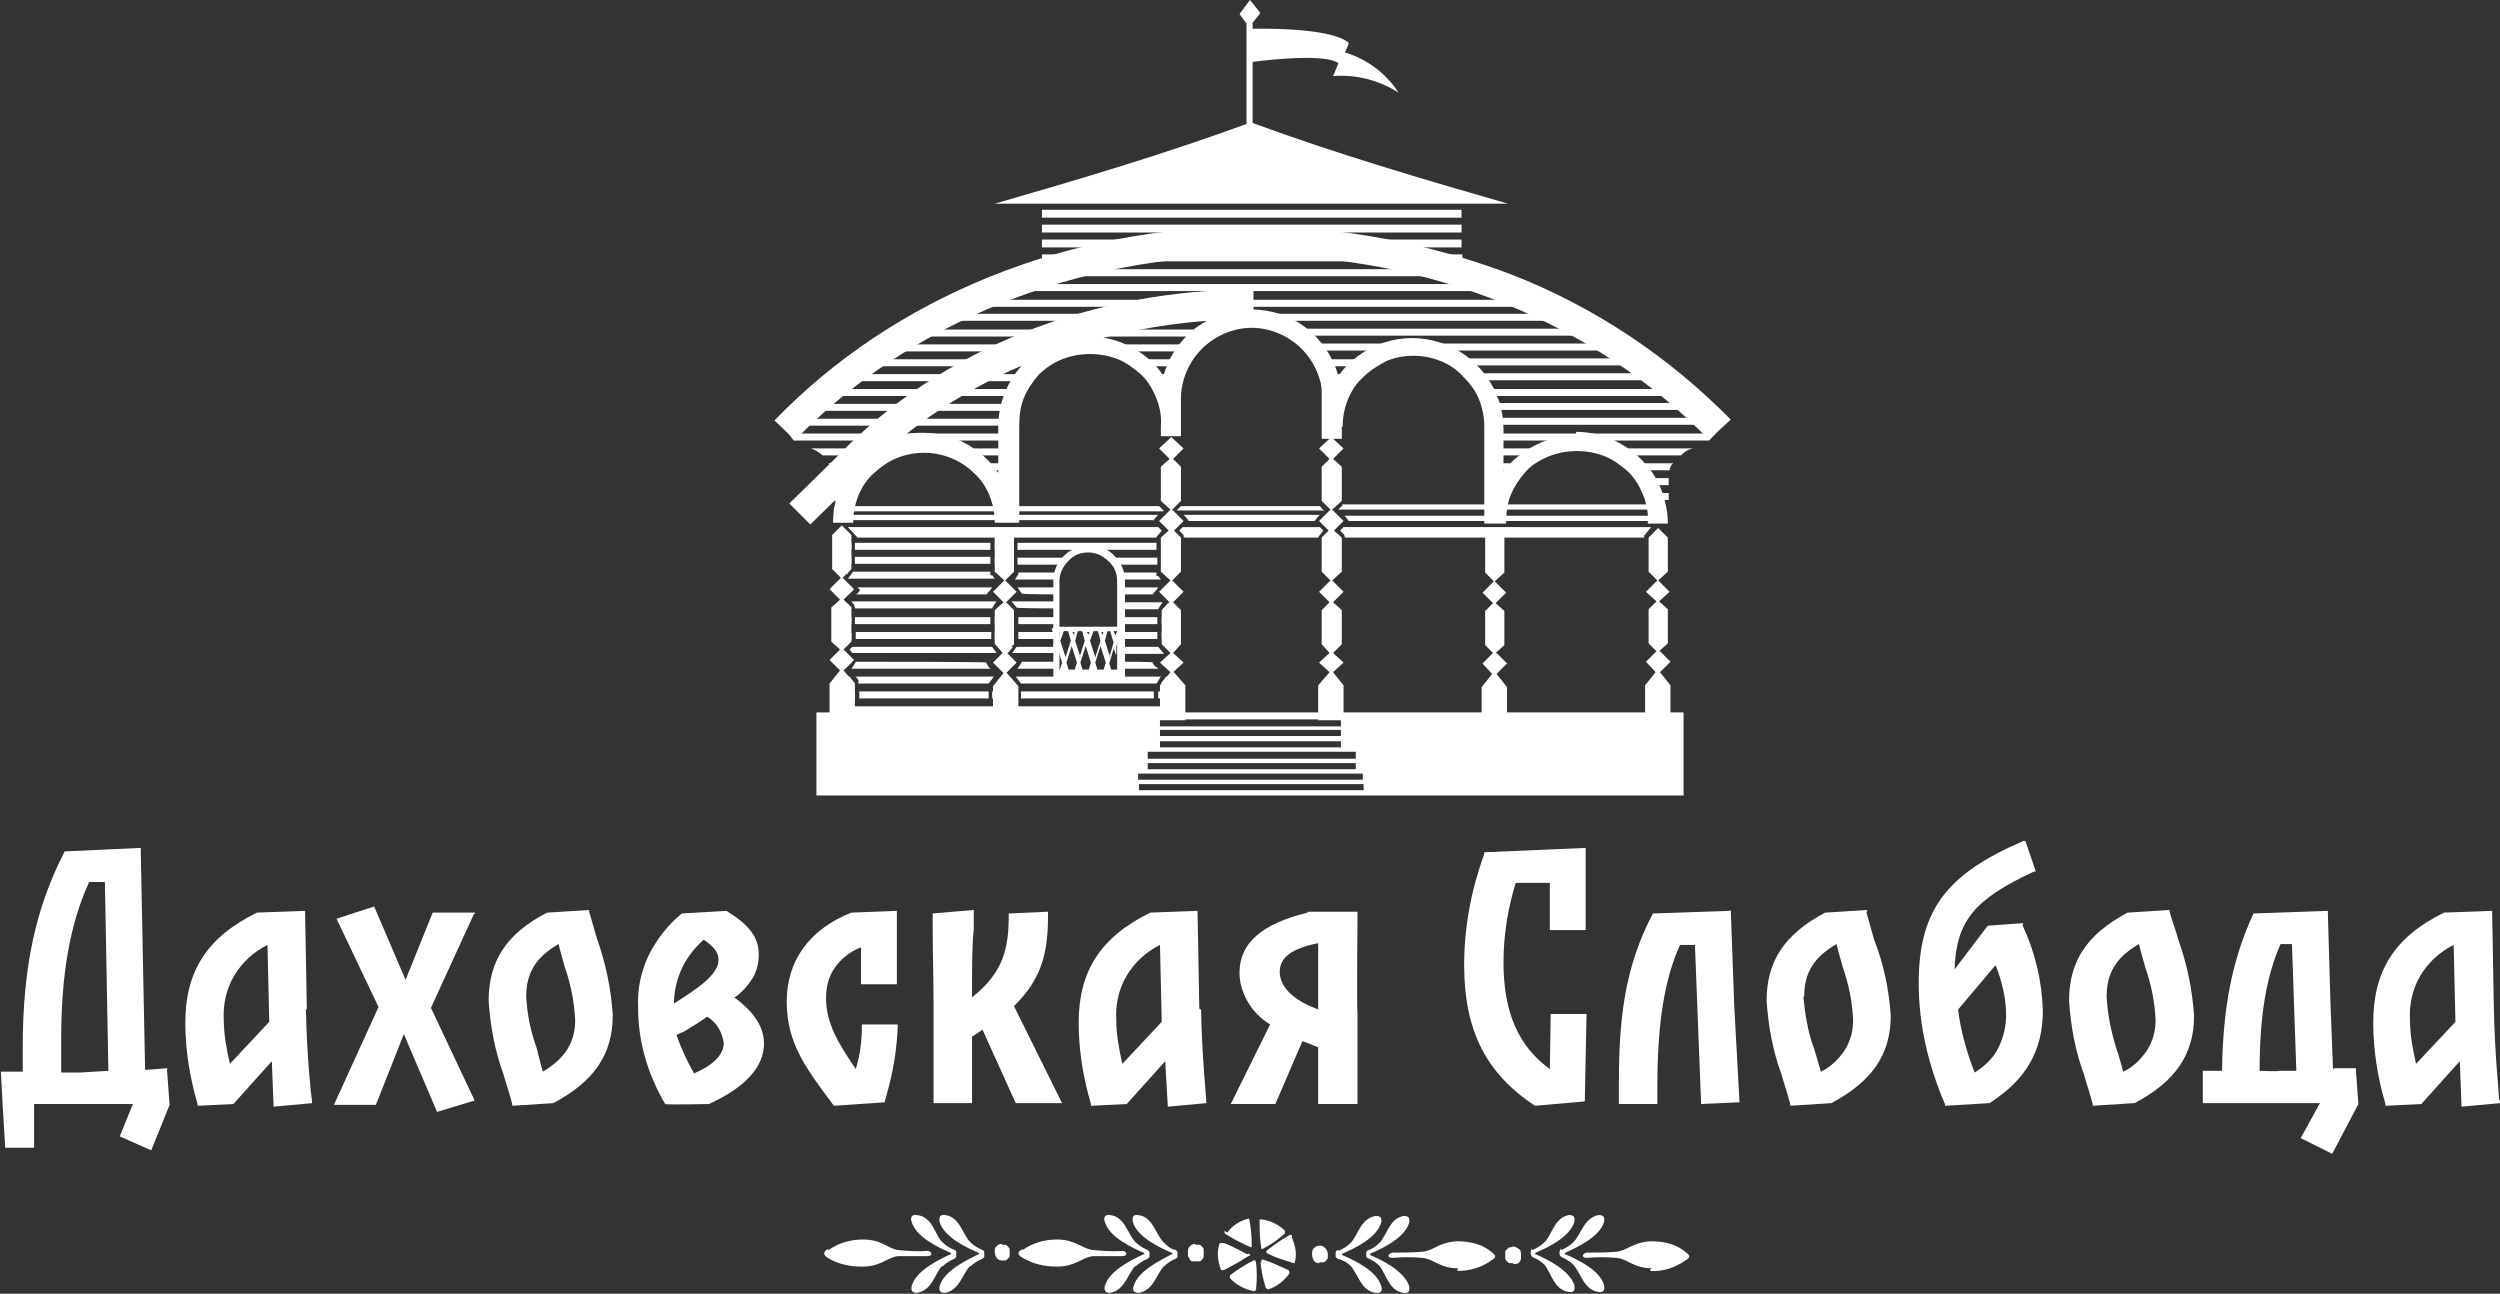 <?xml version="1.0" encoding="UTF-8"?>
<svg id="Layer_1" xmlns="http://www.w3.org/2000/svg" version="1.1" viewBox="0 0 286 148">
  <rect x="0" y="0" width="286" height="148" fill="#333333" stroke="none"/>
  <!-- Generator: Adobe Illustrator 29.2.1, SVG Export Plug-In . SVG Version: 2.1.0 Build 116)  -->
  <defs>
    <style>
      .st0 {
        fill-rule: evenodd;
      }

      .st0, .st1 {
        fill: #fff;
      }
    </style>
  </defs>
  <g>
    <path class="st1" d="M167.2,24h-48v.9h48v-.9Z"/>
    <path class="st1" d="M167.2,25.7h-48v.9h48v-.9Z"/>
    <path class="st0" d="M137.7,27.7h11.5l5.2.6h12.8v-.9h-48v.9h13.6l4.9-.6Z"/>
    <path class="st0" d="M126.2,29.1h-7v.9h1.6l.5-.3,4.8-.6Z"/>
    <path class="st0" d="M161.7,29.1l1.3.2,4.3.3v-.5h-5.6Z"/>
    <path class="st0" d="M119.2,30.8v.3l.4-.3h-.4Z"/>
    <path class="st0" d="M115.2,48.7c0-.3,0-.6,0-.8h-23.9c-.3.3-.5.5-.8.8h24.7Z"/>
    <path class="st0" d="M115.4,47c0-.3.1-.6.2-.8h-22.5c-.3.3-.6.6-.8.8h23.2Z"/>
    <path class="st0" d="M90.9,50.4h24.2v-.8h-24.9l.6.8Z"/>
    <path class="st0" d="M174.2,53h-3.4v.8h2.5c.3-.3.6-.6.9-.8Z"/>
    <path class="st0" d="M116.9,43.6c.2-.3.5-.6.7-.8h-20.4c-.4.3-.7.5-1,.8h20.8Z"/>
    <path class="st0" d="M121.7,40.2c1.8-.6,3.7-.6,5.5,0h8.4c.2-.3.4-.6.7-.8h-34.2c-.4.3-.8.5-1.2.8h20.8Z"/>
    <path class="st0" d="M137.4,38.5c.4-.3.8-.6,1.3-.8h-33.7c-.5.3-.9.5-1.4.8h33.8Z"/>
    <path class="st0" d="M116,45.3c.1-.3.3-.6.4-.8h-21.3c-.3.3-.6.5-.9.8h21.9Z"/>
    <path class="st0" d="M118.5,41.9c.3-.3.7-.6,1.1-.8h-20.2c-.4.3-.8.6-1.1.8h20.1Z"/>
    <path class="st0" d="M108.1,35.9c-.5.3-1,.5-1.5.8h34.5c.6-.1,1.3-.2,1.9-.2.6,0,1.3,0,1.9.2h35.1c-.5-.3-1-.6-1.5-.8h-70.5Z"/>
    <path class="st0" d="M111.8,34.3c-.6.2-1.2.5-1.8.8h66.6c-.6-.3-1.2-.6-1.8-.8h-63.1Z"/>
    <path class="st0" d="M134.6,41.9c.1-.3.3-.6.4-.8h-5.7c.4.3.8.5,1.1.8h4.2Z"/>
    <path class="st0" d="M155.6,41.9c.3-.3.7-.6,1.1-.8h-5.7c.1.3.3.5.4.8h4.2Z"/>
    <path class="st0" d="M133.7,47v-.9h-.3c.1.3.2.6.3.9Z"/>
    <path class="st0" d="M133.7,45.3c0-.3,0-.6,0-.8h-1.1c.1.3.3.5.4.8h.7Z"/>
    <path class="st0" d="M152.6,46.1h-.3v.8c0-.3.1-.6.3-.8Z"/>
    <path class="st0" d="M170.8,47.8v.8h25.3c-.3-.3-.6-.6-.8-.8h-24.5Z"/>
    <path class="st0" d="M152.2,44.5c0,.3,0,.6,0,.8h.6c.1-.3.3-.6.4-.8h-1.1Z"/>
    <path class="st0" d="M154,43.6c.2-.3.4-.6.7-.8h-2.8c0,.3.2.5.2.8h1.9Z"/>
    <path class="st0" d="M134,43.6c0-.3.1-.6.3-.8h-2.8c.2.3.4.5.6.8h1.9Z"/>
    <path class="st0" d="M134.8,28.2h17c-5.6-.6-11.3-.6-17,0Z"/>
    <path class="st0" d="M128.6,29.1c-1.3.2-2.5.5-3.8.8h37.1c-1.3-.3-2.5-.6-3.8-.8h-29.5Z"/>
    <path class="st0" d="M121.3,30.8c-.9.2-1.8.5-2.6.8h49.3c-.9-.3-1.8-.6-2.6-.8h-44.1Z"/>
    <path class="st0" d="M116,32.5c-.7.3-1.4.5-2.1.8h58.8c-.7-.3-1.4-.6-2.1-.8h-54.6Z"/>
    <path class="st0" d="M147.4,37.6c.4.2.8.5,1.2.8h34.4c-.5-.3-.9-.6-1.4-.8h-34.2Z"/>
    <path class="st0" d="M166.3,41c.4.3.8.5,1.1.8h20.8c-.4-.3-.7-.6-1.1-.8h-20.8Z"/>
    <path class="st0" d="M168.5,42.7c.2.3.4.5.6.8h21.4c-.3-.3-.7-.6-1-.8h-21Z"/>
    <path class="st0" d="M149.7,39.3c.2.3.5.5.7.8h8.4c1.8-.6,3.7-.6,5.5,0h21.5c-.4-.3-.8-.6-1.3-.8h-34.8Z"/>
    <path class="st0" d="M170.4,46.1c0,.3.1.5.2.8h23.8c-.3-.3-.6-.6-.9-.8h-23.1Z"/>
    <path class="st0" d="M169.7,44.5c.1.3.3.5.4.8h22.4c-.3-.3-.6-.6-.9-.8h-21.9Z"/>
    <path class="st0" d="M183.1,51.3c.6.2,1.2.5,1.8.8h7.4c.4-.4.8-.7,1.4-.8h-10.5Z"/>
    <path class="st0" d="M187,53.8h4c0-.3.2-.6.4-.8h-5.3c.3.3.6.5.8.8Z"/>
    <path class="st0" d="M190.9,55.5v-.5c0,0,0-.2,0-.3h-3.1c.2.3.4.5.5.8h2.6Z"/>
    <path class="st0" d="M190.9,57.2v-.8h-2.1c0,.3.2.5.3.8h1.9Z"/>
    <path class="st0" d="M196.2,49.6h-25.3v.8h24.6l.8-.8Z"/>
    <path class="st0" d="M96.9,58.1h-1.5v.8h1.4c0-.3.1-.6.1-.8Z"/>
    <path class="st0" d="M97.4,56.5h-2v.8h1.7c0-.3.2-.6.3-.8Z"/>
    <path class="st0" d="M115.1,57.2v-.8h-.6c0,.3.2.5.3.8h.3Z"/>
    <path class="st0" d="M115.2,55.5v-.8h-1.6c.2.2.3.5.5.8h1.1Z"/>
    <path class="st0" d="M112.8,53.8h2.3v-.8h-3.1c.2.2.5.5.8.8Z"/>
    <path class="st0" d="M99.1,53.8c.2-.3.5-.6.8-.8h-5.1c.1.3.3.6.3.8h4Z"/>
    <path class="st0" d="M95.4,54.7v.8h2.5c.1-.3.3-.6.5-.8h-3Z"/>
    <path class="st0" d="M92.8,51.3c.5.2,1,.5,1.3.8h7.2c.6-.4,1.2-.6,1.8-.8h-10.4Z"/>
    <path class="st0" d="M172.6,54.7h-1.8v.8h1.2c.2-.3.3-.6.6-.8Z"/>
    <path class="st0" d="M171.6,56.5h-.8v.8h.5c.1-.3.3-.6.3-.8Z"/>
    <path class="st0" d="M171.1,58.1h-.3v.8h0c0-.3,0-.6.2-.8Z"/>
    <path class="st0" d="M177.4,51.3h-6.5v.8h4.6c.6-.4,1.2-.6,1.9-.8Z"/>
    <path class="st0" d="M115.1,52.1v-.8h-6.3c.6.2,1.2.5,1.8.8h4.5Z"/>
    <path class="st0" d="M91,50.4l-2.4-2.3c13.6-14.1,33.5-22.2,54.7-22.2,10.1,0,20.1,1.9,29.6,5.5,9.5,3.7,18,9.4,25.1,16.6l-2.5,2.3c-12.9-13.3-31.9-21.1-52.1-21.1s-39.4,7.7-52.4,21.1Z"/>
    <path class="st0" d="M92.7,60l-2.4-2.4,5.7-5.6c11.7-12.1,28.9-18.9,47.4-18.9v3.4c-17.6,0-33.9,6.5-45,17.9l-5.8,5.7Z"/>
    <path class="st0" d="M180.3,49.8c-1.6,0-3.2.4-4.6,1.1-1.4.7-2.7,1.7-3.7,3v-4.8c0-2.2-.7-4.3-2-6.1-1.3-1.8-3.1-3.1-5.2-3.8-2.1-.7-4.4-.7-6.5,0-2.1.7-3.9,2-5.2,3.8-.6-2.2-1.9-4.1-3.7-5.5-1.8-1.4-4-2.1-6.3-2.1s-4.5.8-6.3,2.1c-1.8,1.4-3.1,3.3-3.7,5.5-.9-1.4-2.2-2.5-3.7-3.3-1.5-.8-3.1-1.2-4.8-1.2-2.8,0-5.4,1.1-7.4,3-1.9,1.9-3,4.6-3,7.3v5.3c-1.2-1.8-3-3.2-5.1-4-2.1-.7-4.4-.8-6.5-.2-2.1.6-4,2-5.3,3.7-1.3,1.8-2,3.9-2,6.2h2.3c0-1.1.2-2.1.6-3.1.4-1,1-1.9,1.8-2.6.8-.7,1.6-1.3,2.6-1.7,1-.4,2-.6,3.1-.6s2.1.2,3.1.6c1,.4,1.9,1,2.6,1.7.8.7,1.4,1.6,1.8,2.6.4,1,.6,2,.6,3.1h2.8v-11c0-1.1.1-2.2.5-3.2.4-1,1-1.9,1.7-2.7.8-.8,1.7-1.4,2.7-1.8,1-.4,2.1-.6,3.2-.6s2.2.2,3.2.6c1,.4,1.9,1.1,2.7,1.8.8.8,1.3,1.7,1.7,2.7s.6,2.1.5,3.2v1.1h2.3v-4.3c0-2.1.9-4.2,2.4-5.7s3.6-2.4,5.7-2.4,4.2.9,5.7,2.4c1.5,1.5,2.4,3.6,2.4,5.7h.5c-.3,1-.5,2.1-.5,3.2h2.3c0-1.1.2-2.1.6-3.1.4-1,1-1.9,1.8-2.6.8-.8,1.7-1.3,2.6-1.8,1-.4,2-.6,3.1-.6s2.1.2,3.1.6c1,.4,1.9,1,2.6,1.8.8.8,1.4,1.6,1.8,2.6.4,1,.6,2,.6,3.1v11.1h2.5c0-1.1.1-2.2.5-3.2.4-1,1-1.9,1.7-2.7s1.7-1.4,2.7-1.8c1-.4,2.1-.6,3.2-.6s2.2.2,3.2.6c1,.4,1.9,1.1,2.7,1.8.8.8,1.3,1.7,1.7,2.7.4,1,.6,2.1.5,3.2h2.3c0-1.4-.3-2.7-.8-4-.5-1.3-1.3-2.4-2.3-3.4-1-1-2.1-1.7-3.4-2.3-1.3-.5-2.6-.8-4-.8Z"/>
    <path class="st1" d="M153.5,43.7h-2.3v6.5h2.3v-6.5Z"/>
    <path class="st0" d="M171.1,74.7l1-.9v-3.9l-1-.9,1.2-1.2-1.3-1.3,1.1-1v-3.9h0v-1.1h-2.2v5l1,1-1.3,1.3,1.2,1.2-.9.9v3.9l.9.9-1.2,1.2,1.1,1.2-1.2,1.5v4h2.9v-4l-1.2-1.5,1.2-1.2-1.2-1.2Z"/>
    <path class="st0" d="M189.8,74.5l1-.9v-3.9l-1-.9,1.2-1.1-1.3-1.3,1.1-1v-3.9l-1.1-1.1-1.1,1.1v3.9l1,1-1.3,1.3,1.2,1.1-.9.9v3.9l.9.9-1.2,1.2,1.1,1.2-1.2,1.5v4h2.9v-4l-1.2-1.5,1.2-1.2-1.2-1.2Z"/>
    <path class="st0" d="M152.3,50l-1.4,1.3,1.2,1.2-.9.9v3.9l1,1-1.3,1.3,1.1,1.1-.8.8v3.9l1,1-1.3,1.3,1.2,1.2-.9.9v3.9l.9,1-1.2,1.1,1.2,1.1-1.3,1.5v4h2.9v-4l-1.2-1.5,1.2-1.1-1.2-1.1,1-1v-3.9l-1-.9,1.2-1.2-1.3-1.3,1.1-1v-3.9l-.9-.8,1.1-1.1-1.3-1.3,1.1-1v-3.9l-1-.9,1.2-1.2-1.4-1.3Z"/>
    <path class="st1" d="M133.8,80.8h-36.9v.8h36.9v-.8Z"/>
    <path class="st0" d="M115.1,77l1.2-1.2-1.2-1.2.9-.9v-3.9l-.9-.9,1.2-1.2-1.3-1.3,1-1v-3.9l-1.1-1.1-1.1,1.1v3.9l1.1,1-1.3,1.3,1.2,1.2-1,.9v3.9l1,.9-1.2,1.2,1.2,1.2-1.2,1.5v4h2.9v-4l-1.3-1.5Z"/>
    <path class="st1" d="M116,60.4h-2.2v1.3h2.2v-1.3Z"/>
    <path class="st0" d="M96.5,76.7l1.2-1.2-1.2-1.2.9-.9v-3.9l-.9-.9,1.2-1.2-1.3-1.3,1-1v-3.9l-1.1-1.1-1.1,1.1v3.9l1,1-1.3,1.3,1.2,1.2-1,.9v3.9l1,.9-1.2,1.2,1.2,1.2-1.2,1.5v4h2.9v-4l-1.3-1.5Z"/>
    <path class="st0" d="M134.2,76.9l1.2-1.1-1.2-1.1.9-1v-3.9l-.9-.9,1.2-1.2-1.3-1.3,1-1v-3.9l-.8-.8,1.1-1.1-1.3-1.3,1-1v-3.9l-.9-.9,1.2-1.2-1.4-1.3-1.4,1.3,1.2,1.2-1,.9v3.9l1.1,1-1.3,1.3,1.1,1.1-.9.8v3.9l1.1,1-1.3,1.3,1.2,1.2-.9.9v3.9l1,1-1.2,1.1,1.2,1.1-1.2,1.5v4h2.9v-4l-1.3-1.5Z"/>
    <path class="st0" d="M130.3,90.4h25.7v-.7h-25.7v.7ZM130.7,88.5h-.5v.7h25.7v-.7h-25.3,0ZM155,87.3h-23.7v.7h23.8v-.7ZM155,86h-23.7v.8h23.8v-.8ZM153.4,84.8h-20.7v.7h20.7v-.7ZM153.4,83.5h-20.7v.7h20.7v-.7ZM153.4,82.3h-20.7v.8h20.7v-.8ZM192.6,91h-99.2v-9.5h99.2v9.5Z"/>
    <path class="st0" d="M120.9,74h-4.6c0,0-.5.7-.5.7h0s5.1,0,5.1,0v-.8Z"/>
    <path class="st0" d="M97.9,72.4v.7h15.5v-.8h-15.5Z"/>
    <path class="st0" d="M121,75.7h-4.2.1c0,.1-.3.5-.3.5l-.2.3h4.5v-.8Z"/>
    <path class="st0" d="M116,62.7v-.6h-2.2v.8h2.2v-.2Z"/>
    <path class="st0" d="M113.3,70.9v-.3h-15.5v.8h15.5v-.5Z"/>
    <path class="st0" d="M132.2,76.3l-.4-.5h.2c0-.1-3.7-.1-3.7-.1v.8h4.2l-.2-.2Z"/>
    <path class="st0" d="M132.3,62.7v-.6h-15.9v.8h15.9v-.2Z"/>
    <path class="st0" d="M133,68.9h-4.8v.8h4.3c0-.1.5-.8.5-.8h0Z"/>
    <path class="st0" d="M122.1,63.8h-5.7v.8h5.1c.1-.3.3-.5.6-.8Z"/>
    <path class="st0" d="M121.1,65.5h-4.6v.3h-.1c0,.1-.3.5-.3.5h4.9c0-.3,0-.5.1-.8Z"/>
    <path class="st0" d="M116,70.9v-.3h-2.2v.8h2.2v-.5Z"/>
    <path class="st0" d="M128.3,68h3.7-.1c0-.1.4-.5.4-.5l.2-.3h-4.2v.8Z"/>
    <path class="st0" d="M132.4,64.5v-.7h-5.3c.2.2.4.5.6.8h4.7Z"/>
    <path class="st0" d="M114,74.7l-.5-.7h-.1c0,0-15.9,0-15.9,0l-.3.3.3.4h16.5Z"/>
    <path class="st0" d="M97.7,69.1v.2c.1,0,.1.3.1.3h0c0,0,15.6,0,15.6,0h.1c0-.1.5-.8.5-.8h-16.6l.2.3Z"/>
    <path class="st0" d="M97.9,68h15.1-.1c0-.1.4-.5.4-.5l.2-.3h-15.4l.3.3-.3.4h0Z"/>
    <path class="st0" d="M98.1,75.7h-.2c0,.1-.5.8-.5.8h15.9l-.2-.2-.3-.5h.1c0-.1-14.8-.1-14.8-.1Z"/>
    <path class="st0" d="M132.4,65.5h-4.2c0,.3,0,.5,0,.8h4.6l-.3-.4h-.2c0-.1,0-.4,0-.4Z"/>
    <path class="st0" d="M114.1,74l.7.8h.4l.7-.8h-1.7Z"/>
    <path class="st0" d="M132.4,70.9v-.3h-4.1v.8h4.1v-.5Z"/>
    <path class="st0" d="M116.5,70.9v.5h4.5v-.8h-4.5v.3Z"/>
    <path class="st0" d="M116,72.8v-.5h-2.2v.8h2.2v-.3Z"/>
    <path class="st0" d="M116.5,72.8v.3h4.5v-.8h-4.5v.5Z"/>
    <path class="st0" d="M115.8,68.9l.5.6h0c0,.1,4.5.1,4.5.1v-.8h-5.1Z"/>
    <path class="st0" d="M121,68v-.8h-4.6l.2.3.3.4h0c0,.1,4.1.1,4.1.1Z"/>
    <path class="st0" d="M132.4,72.8v-.5h-4.1v.8h4.1v-.3Z"/>
    <path class="st0" d="M133.1,74.7l-.6-.7h-.1c0,0-4.1,0-4.1,0v.8h4.8Z"/>
    <path class="st0" d="M132.8,78.2h1v-.8h-.4l-.6.8Z"/>
    <path class="st1" d="M133.8,79.1h-1.3v.8h1.3v-.8Z"/>
    <path class="st0" d="M116.2,77.4l.6.8h15.5l.5-.8h-16.6Z"/>
    <path class="st1" d="M116.4,79.1h-2.9v.8h2.9v-.8Z"/>
    <path class="st1" d="M132,79.1h-15.2v.8h15.2v-.8Z"/>
    <path class="st1" d="M116,63.8h-2.2v.8h2.2v-.8Z"/>
    <path class="st0" d="M97.9,77.4l.3.4h0v.4h14.9l.6-.8h-15.9Z"/>
    <path class="st0" d="M132.9,64.5h1v-.8h-1v.8Z"/>
    <path class="st0" d="M132.9,72.8v.3h1v-.8h-1v.5Z"/>
    <path class="st0" d="M132.9,62.1v.8h1v-.8h-1Z"/>
    <path class="st0" d="M132.9,70.9v.5h1v-.8h-1v.3Z"/>
    <path class="st0" d="M133.7,68.9l-.7.8h.7v-.8h0,0Z"/>
    <path class="st1" d="M113.1,79.1h-14.8v.8h14.8v-.8Z"/>
    <path class="st0" d="M96.9,65.5v.2l.2-.2h-.2Z"/>
    <path class="st0" d="M97.4,64.1v-.4h-.5v.8h.5v-.4Z"/>
    <path class="st0" d="M97.1,66.2h16.7l-.3-.4h-.2v-.4h-15.7l-.6.8Z"/>
    <path class="st0" d="M113.3,62.7v-.6h-15.5v.8h15.5v-.2Z"/>
    <path class="st0" d="M113.3,64.5v-.8h-15.5v.8h15.5Z"/>
    <path class="st0" d="M97.4,62.3v-.2h-.5v.8h.5v-.5Z"/>
    <path class="st1" d="M97.8,79.1h-.9v.8h.9v-.8Z"/>
    <path class="st0" d="M96.9,77.4v.8h.9l-.6-.8h-.3Z"/>
    <path class="st0" d="M96.9,75.7v.6l.6-.6h-.6Z"/>
    <path class="st0" d="M97.4,69.5l-.5-.5v.6h.5Z"/>
    <path class="st0" d="M97.4,72.4h0c0,0-.5,0-.5,0v.8h.5v-.7Z"/>
    <path class="st0" d="M97.6,67.5l-.3-.3h-.5v.8h.3l.5-.5Z"/>
    <path class="st1" d="M97.4,70.6h-.5v.8h.5v-.8Z"/>
    <path class="st0" d="M128.8,77.5h-8.3v-11c0-1.1.4-2.1,1.2-2.9.8-.8,1.8-1.2,2.9-1.2s2.2.4,2.9,1.2c.8.8,1.2,1.8,1.2,2.9v11ZM121.3,76.6h6.5v-10.1c0-.9-.3-1.7-1-2.3-.6-.6-1.4-1-2.3-1s-1.7.3-2.3,1c-.6.6-1,1.4-1,2.3v10.1Z"/>
    <path class="st0" d="M127.9,73.5l.3-1.1-.4-.2-.2.5-.2-.5h.5v-.5h-7.4v.2h-.2c0,0,.4,1.3.4,1.3l-.4,1.3h.4c0,.1.2-.6.2-.6l.6,1.9-.4,1.3h.4c0,.1.2-.5.2-.5l.2.6h.5c0-.1-.4-1.4-.4-1.4l.6-1.9.6,1.9-.4,1.3h.4c0,.1.2-.5.2-.5l.2.6h.4c0-.1-.4-1.4-.4-1.4l.6-1.9.6,1.9-.4,1.3h.4c0,.1.2-.5.2-.5l.2.6h.5c0-.1-.4-1.4-.4-1.4l.6-1.9.6,1.9-.4,1.3h.4c0,.1.2-.5.2-.5l.2.7h.4c0-.1-.4-1.4-.4-1.4l.5-1.7.3.8c0-.3,0-.6,0-.8,0-.2,0-.3.1-.5v-.3ZM126.2,72.3v.3c-.1,0-.2-.3-.2-.3h.2ZM124.6,72.3v.3c0,0-.3-.3-.3-.3h.3ZM122.9,72.3v.3c-.1,0-.2-.3-.2-.3h.2ZM121,72.3h.2v.3c0,0-.2-.3-.2-.3ZM121.9,75.2l-.6-1.9.4-1.1h.5l.3,1.1-.6,1.9ZM123.6,75.2l-.6-1.9.3-1.1h.5l.3,1.1-.6,1.9ZM125.3,75.2l-.6-1.9.4-1.1h.5l.3,1.1-.6,1.9ZM127,75.2l-.6-1.9.3-1.1h.3l.4,1.3-.5,1.7Z"/>
    <path class="st0" d="M143.1,14c10.1,3.7,19.7,6.5,29.4,9.3h-58.7c9.7-2.8,19.2-5.6,29.3-9.3Z"/>
    <path class="st0" d="M153.2,7.3c-1.5-1.4-10.1-.2-10.1-.2v-3.8s9-.3,11.2,1.6c0,.2-.8,2-1.1,2.4Z"/>
    <path class="st0" d="M153.6,6c-.2.5-1.1,2.8-1.1,2.7,2.7-.2,5.3.5,7.5,1.9-1.5-2.3-3.8-4-6.5-4.7Z"/>
    <path class="st0" d="M144.2,1.5l-1.2-1.5-1.2,1.6.8,1.1v12.1h.7V2.6l.8-1c0,0,0,0,0-.1Z"/>
    <path class="st0" d="M136,59.6h14.4l.3-.4.3-.3h-15.6l.3.3.3.4Z"/>
    <path class="st0" d="M131.9,59.6l.3-.4.3-.3h-35.3v.6h34.7Z"/>
    <path class="st0" d="M154,59.2l.3.4h35.3v-.6h-35.8l.3.3Z"/>
    <path class="st0" d="M174.1,60.3h-20.4l-.4.4.5.5v.2c.1,0,.1.1.1.1h34.2v-.3h.1c0-.1.7-.9.7-.9h-14.8Z"/>
    <path class="st0" d="M133.1,58.4l-.5-.5h-36.4v.6h36.9Z"/>
    <path class="st0" d="M153.6,57.8l-.5.5h0c0,0,36.4,0,36.4,0v-.6h-36Z"/>
    <path class="st0" d="M97,60.3l1.1,1.2h34.2c0-.1.2-.3.2-.3l.4-.5-.4-.4h-35.6Z"/>
    <path class="st0" d="M151.5,58.5h0c0,0-.5-.6-.5-.6h-15.9l-.5.5h0c0,0,16.7,0,16.7,0Z"/>
    <path class="st0" d="M135.3,60.3l-.4.4.5.5v.2c.1,0,.1.1.1.1h15.3c0-.1.2-.3.2-.3l.4-.5-.4-.4h-15.7Z"/>
  </g>
  <g>
    <path class="st0" d="M177.3,122.3c-3.6-2.6-5.3-6.5-5.3-12.2,0-3.1.5-6.2,1.4-9.1h3.9v5.4h4.1c0-.1,0-9.4,0-9.4l-11.6.5v.2c-1.5,4.1-2.3,8.4-2.3,12.7,0,7.5,2.5,12.4,8.1,16.1h0l5.7-.5.2-10h-4.1c0,.1-.1,6.4-.1,6.4Z"/>
    <path class="st0" d="M197.9,104.2l-8.8.3h0c-3.3,6.2-3.9,12.3-3.9,19.5v2.3h4.4v-.3c0-.3,0-.6,0-.9v-.8c0-7.1.8-12.3,2.6-16.2h1.7l.7,18v.2l4.4-.2-.6-11-.4-11Z"/>
    <path class="st0" d="M213.6,104.3v-.2c0,0-4.7.3-4.7.3h-.1c-4.7,2.5-6.7,5.6-6.7,10.1.2,2.9.7,5.7,1.7,8.4.3,1.1.7,2.2,1,3.4v.2c0,0,4.7-.3,4.7-.3h0c4.7-2.5,6.8-5.6,6.8-10-.2-3-.8-5.9-1.9-8.7-.3-1.1-.6-2.1-.9-3.2ZM206.4,114c0-2.7,1.1-4.5,3.7-6,.2.9.5,1.8.7,2.6.7,2,1.1,4,1.2,6.1,0,1.2-.3,2.4-1,3.5-.7,1-1.6,1.9-2.7,2.4-.3-1-.5-1.9-.8-2.7-.7-1.9-1-3.9-1.2-5.9Z"/>
    <path class="st0" d="M231.5,105.6l-4.1.3-3.8,5c.2-5.5,2.2-8,9.1-11.2h.2c0,0-1.2-3.5-1.2-3.5h-.2c-8.9,3.8-12,8-12,16.3,0,4.7,1.1,9.4,3,13.8v.2l5.1-.3c4.2-2.7,6.1-6,6.1-10.6-.1-3.4-.9-6.7-2.3-9.7v-.2ZM229.5,116.1c0,1.3-.3,2.6-.9,3.8-.6,1.2-1.6,2.1-2.7,2.8-.9-2.3-1.6-4.8-1.9-7.2l4.3-5.1c.7,1.8,1.2,3.8,1.2,5.7h0Z"/>
    <path class="st0" d="M248.2,104.3v-.2l-4.7.3h-.1c-4.7,2.5-6.7,5.6-6.7,10.1.2,2.9.7,5.7,1.7,8.4.3,1.1.7,2.2,1,3.4v.2c0,0,4.7-.3,4.7-.3h.1c4.7-2.5,6.8-5.6,6.8-10-.2-3-.8-5.9-1.8-8.7-.3-1.1-.7-2.1-1-3.2ZM241,114c0-2.7,1.1-4.5,3.7-6,.2.9.5,1.8.7,2.6.7,2,1.1,4,1.2,6.1,0,1.2-.3,2.4-1,3.5-.7,1-1.6,1.9-2.7,2.4-.3-1-.5-1.9-.8-2.7-.6-1.9-1-3.9-1.1-5.9Z"/>
    <path class="st0" d="M266.9,122.4l-.3-7.8-.3-10.4-8.5.3h0c-2.4,5.2-3.5,10.6-3.6,18h-2.2c0,0,0,3.7,0,3.7h13.4l-2.2,4,3.6,1.8,3-5.7-.3-4.1h-2.5ZM262.2,108l.5,14.5h-2c0,.1-2.2,0-2.2,0,0-6.4.8-10.9,2.4-14.5h1.3Z"/>
    <path class="st0" d="M285.9,125.8c0-.5-.5-5.2-.6-10.4l-.2-11.2-5.5.2h0c-5.7,2.8-8.1,6.7-8.1,12.6,0,3.1.5,6.3,1.4,9.3v.2l4.1-.2,4.4-4.9.2,5.2,4.4-.4v-.3ZM280.9,116.9l-4.5,4.8c-.4-1.7-.7-3.4-.7-5.1-.1-1.7.3-3.5,1.2-5,.9-1.5,2.2-2.7,3.8-3.5l.2,8.7Z"/>
    <path class="st0" d="M35.1,115.4l-.2-11.2-5.5.2c-5.7,2.8-8.2,6.7-8.2,12.6,0,3.1.5,6.2,1.4,9.3v.2l4.1-.2,4.4-4.9.2,5.2,4.4-.4v-.2c-.1-.5-.6-5.2-.7-10.5ZM30.8,116.9l-4.5,4.8c-.4-1.7-.7-3.4-.7-5.1-.1-1.7.3-3.5,1.2-5,.9-1.5,2.2-2.7,3.8-3.5l.2,8.7Z"/>
    <path class="st0" d="M54.4,104.4h-4.9l-3.1,7.7-3.6-8.4-4.3,1.4,4.8,10.1-5.1,11.2h4.8l3.2-8.1,3.8,8.9,4.3-1.3-5-10.6,4.9-10.7Z"/>
    <path class="st0" d="M67.4,104.3v-.2c0,0-4.7.3-4.7.3h-.1c-4.7,2.4-6.7,5.6-6.7,10.1.2,2.9.7,5.7,1.7,8.4.3,1.1.7,2.2,1,3.4v.2c0,0,4.7-.3,4.7-.3h0c4.7-2.5,6.8-5.6,6.8-10.1-.2-3-.8-5.9-1.8-8.7-.3-1-.6-2.1-.9-3.1ZM60.2,114c0-2.7,1.1-4.5,3.7-6,.2.9.5,1.8.7,2.6.7,2,1.1,4,1.2,6.1,0,2.6-1.2,4.4-3.7,5.9-.3-1-.5-1.9-.7-2.7-.7-1.9-1.1-3.9-1.2-5.9Z"/>
    <path class="st0" d="M84.2,114c.8-.6,1.4-1.3,1.9-2.1.5-.8.7-1.8.7-2.7,0-2-1.1-3.4-3.7-5h0l-5.1.3c-1.6,1.3-2.9,3-3.8,4.8-.9,1.9-1.3,3.9-1.2,6,0,3.9,1.1,7.6,3.1,11h0c0,.1,5,0,5,0h0c4.2-1.9,6.3-4.3,6.3-6.9,0-1.9-1.1-3.6-3.4-5.3ZM80.5,107.5c1.2.8,1.7,1.5,1.7,2.3,0,1.7-2.4,3.3-5.1,5h0c0-1.3.3-2.7.9-4,.6-1.3,1.5-2.4,2.5-3.3ZM78.1,118.1c1-.6,2-1.2,2.8-1.8.5.3,1,.8,1.3,1.3.3.5.5,1.1.6,1.7,0,1.3-1.1,2.5-3.4,3.5-.8-1.4-1.5-2.9-2-4.4l.6-.3Z"/>
    <path class="st0" d="M98.5,108.4v4.2h4.1c0,0,0-8.4,0-8.4l-5.1.2h-.1c-4.8,1.9-7.4,5.5-7.4,10.2s2.2,7.6,5.1,11.5l.3.4,5.8-.4.3-1.1c.7-2.5,1.1-5,1.2-7.6v-.2h-4.1v.2c0,1.6-.2,3.3-.7,4.9-.2-.3-.4-.6-.6-.9-1.3-2-2.8-4.3-2.8-7.2,0-1.3.3-2.5,1-3.5.7-1,1.7-1.8,2.9-2.3Z"/>
    <path class="st0" d="M119.9,104.5v-.2l-4.5.2v.2c0,4-.7,6.6-4.2,9.4v-.6c0-3.1,0-5.5.2-7.2,0-.9,0-1.5,0-2v-.2l-4.7.4v2.2c0,2.1.1,5.2.1,8.8v10.7h4.4v-7.6l1.2-.8,3.8,8.4h5.3l-5.5-11.1c3.6-3.5,3.9-6.9,3.9-10.8Z"/>
    <path class="st0" d="M137.2,115.4l-.2-11.2-5.4.2h0c-5.7,2.8-8.2,6.7-8.2,12.6,0,3.1.5,6.2,1.4,9.3v.2l4.1-.2,4.4-4.9.3,5.2,4.4-.4v-.2c0-.5-.5-5.2-.6-10.5ZM132.9,116.9l-4.5,4.8c-.4-1.7-.7-3.4-.7-5.1-.1-1.7.3-3.5,1.2-5,.9-1.5,2.2-2.7,3.8-3.5l.2,8.7Z"/>
    <path class="st0" d="M149.6,104.4c-5.3,1.3-7.8,3.5-7.8,6.9,0,1.2.4,2.4,1,3.4.6,1,1.5,1.9,2.5,2.5l-4.5,9.1h5.1l3.1-7.2c.6.2,1.2.5,1.8.7v6.5h4.5v-10.4c-.1,0,0-11.6,0-11.6h-5.7ZM150.9,115.5c-2.9-1-4.5-2.6-4.5-4.3s1.4-2.7,4.4-3.3v7.6Z"/>
    <path class="st0" d="M19.2,122.2l-2.6.2-.5-25.2v-.2l-8.7.4h0c-3.3,6.4-4.8,13.2-4.8,22.4v2.8H.1c0,0,0,0,0,0l.2,3.8.3,4.9h3.3v-5c0,0,11.3,0,11.3,0l-1.5,3.7,3.6,1.6,2.1-5.2-.3-4.1ZM9,122.7h-2c0-1.3,0-2.5,0-3.7,0-7.6,1-13.3,3.2-18.1h1.8l.4,21.6-3.3.2Z"/>
  </g>
  <path class="st0" d="M94.8,143c1.1-.8,2.5-1.2,3.9-1.2,2.2,0,2.8,1,4,1.2,1.1.1,2.3.2,3.4.1.5,0,.7.6,0,.6-1.1,0-2.3,0-3.4,0-1.3.2-1.9,1.2-4.1,1.2-1.4,0-2.8-.3-3.9-1-.6-.4-.5-.7,0-1ZM107.8,144.8c-.9.9-1.1,2.8-2.9,3.1-.6,0-.7-.3-.6-.8.5-1.7,2.9-2.9,4.4-3.6.2,0,.1-.2,0-.2-1.4-.6-3.9-1.8-4.4-3.5-.2-.5,0-.9.6-.8,1.8.2,2,2.2,2.9,3.1.4.4.9.7,1.4.9,0,0,.2.1.2.2,0,0,0,.2,0,.3s0,.2,0,.3c0,0-.1.1-.2.2-.5.2-1,.5-1.4.9ZM111,144.8c-.9.9-1.2,2.8-2.9,3.1-.6,0-.7-.3-.6-.8.5-1.7,3-2.9,4.4-3.6.2,0,.1-.2,0-.2-1.4-.6-3.9-1.8-4.4-3.5-.1-.5,0-.9.6-.8,1.7.2,2,2.2,2.9,3.1.4.4.9.7,1.4.9,0,0,.2.1.2.2,0,0,0,.2,0,.3s0,.2,0,.3c0,0-.1.1-.2.2-.5.2-1,.5-1.4.9ZM114.6,142.4c.1,0,.3,0,.4,0,.1,0,.2.1.3.2,0,0,.2.2.2.3,0,.1,0,.2,0,.4,0,.1,0,.3,0,.4,0,.1-.1.2-.2.3,0,0-.2.2-.3.2-.1,0-.2,0-.4,0-.5,0-.8-.5-.8-1,0-.2,0-.5.2-.6.1-.2.4-.3.6-.3h0ZM117,143c1.1-.8,2.5-1.2,3.9-1.2,2.1,0,2.8,1,4.1,1.2,1.1.1,2.3.2,3.4.1.5,0,.7.6,0,.6-1.1,0-2.2,0-3.4,0-1.3.2-2,1.2-4.1,1.2-1.4,0-2.7-.3-3.9-1-.7-.4-.6-.7,0-1ZM129.9,144.8c-.9.9-1.2,2.8-2.9,3.1-.6,0-.7-.3-.6-.8.5-1.7,2.9-2.9,4.4-3.6.2,0,.1-.2,0-.2-1.4-.6-3.9-1.8-4.4-3.5-.2-.5,0-.9.6-.8,1.7.2,2,2.2,2.9,3.1.4.4.9.7,1.4.9,0,0,.1.1.2.2,0,0,0,.2,0,.3s0,.2,0,.3c0,0-.1.1-.2.2-.5.2-1,.5-1.4.9ZM133.2,144.8c-.9.9-1.2,2.8-2.9,3.1-.6,0-.8-.3-.6-.8.5-1.7,3-2.9,4.3-3.6.3,0,.1-.2,0-.2-1.4-.6-3.9-1.8-4.4-3.5-.1-.5,0-.9.6-.8,1.7.2,2,2.2,2.9,3.1.4.4.8.8,1.4.9,0,0,.1.1.2.2,0,0,0,.2,0,.3s0,.2,0,.3-.1.1-.2.2c-.5.2-1,.5-1.3.9ZM136.8,142.4c.1,0,.3,0,.4,0,.1,0,.2.1.3.2,0,0,.2.2.2.3,0,.1,0,.2,0,.4,0,.1,0,.3,0,.4,0,.1,0,.2-.2.4,0,.1-.2.2-.3.2-.1,0-.3,0-.4,0s-.3,0-.4,0c-.1,0-.2-.1-.3-.2,0-.1-.1-.2-.2-.4,0-.1,0-.3,0-.4,0-.2,0-.5.2-.7.2-.2.4-.3.6-.3ZM142.8,143.4c.4.2.2.3,0,.3-.9.6-1.8,1.1-2.8,1.6-.1,0-.3,0-.3,0-.4-1-.5-2-.2-3,0,0,0-.1.2-.1,0,0,.1,0,.2,0,.3,0,1.3.5,2.8,1.3ZM140.4,141c.6-.8,1.5-1.4,2.5-1.6,0,0,0,0,0,0,0,0,0,0,0,0,0,0,0,0,0,0,0,0,0,0,0,0,.2,1,.3,2,.3,3.1,0,.1,0,.3-.3.1-.9-.4-1.9-.9-2.8-1.5,0,0,0,0,0-.1,0,0,0-.1,0-.2ZM143.4,147.7c-1-.2-2-.7-2.7-1.5,0,0,0-.2,0-.3.8-.6,1.7-1.2,2.7-1.7,0,0,.2-.2.3.3.1,1,.1,1.9,0,2.9,0,0,0,.2,0,.2,0,0-.1,0-.2.1h0ZM144.6,142.8c-.3.2-.3,0-.3,0-.2-1-.2-2-.2-3.1,0,0,0-.1,0-.2,0,0,.1,0,.2,0,1,.1,2,.6,2.7,1.3,0,0,0,.2,0,.3-.8.7-1.6,1.3-2.6,1.8h0ZM144.3,144.4c0-.4,0-.3.2-.3,1,.3,2,.8,2.9,1.2,0,0,0,0,.1.2,0,0,0,.1,0,.2-.6.8-1.4,1.5-2.4,1.8,0,0-.2,0-.3-.2-.3-.9-.5-1.9-.6-2.9h0ZM147.8,141.6c.4.9.6,1.9.3,2.9,0,0,0,0,0,0,0,0,0,0,0,0,0,0,0,0-.1,0,0,0,0,0,0,0-1-.3-2-.6-3-1.1,0,0-.3-.2,0-.4.8-.6,1.6-1.2,2.5-1.7.1-.1.2,0,.3,0h0ZM150.9,144.5c-.3,0-.5-.1-.6-.3s-.2-.4-.2-.7c0-.2,0-.5.2-.7.2-.2.4-.3.7-.3.5,0,.9.5.9,1,0,.1,0,.3,0,.4,0,.1-.1.2-.2.3,0,.1-.2.2-.3.2-.1,0-.3,0-.4,0h0ZM153.1,143.1c.5-.2,1-.5,1.4-.9.9-.9,1.1-2.8,2.9-3.1.6,0,.7.3.6.8-.5,1.7-3,2.9-4.4,3.5,0,0-.2.2,0,.2,1.4.6,3.9,1.8,4.4,3.5.2.5,0,.9-.6.8-1.7-.2-2-2.1-2.9-3.1-.4-.4-1-.7-1.5-.8,0,0-.1-.1-.2-.2,0,0,0-.2,0-.3s0-.2,0-.3c0,0,.1-.1.2-.2h.1ZM156.4,143.1c.5-.2,1-.5,1.4-.9.9-.9,1.1-2.8,2.8-3.1.6,0,.7.3.6.8-.5,1.7-3,2.9-4.4,3.5,0,0-.2.2,0,.2,1.4.6,3.8,1.8,4.4,3.5.1.5,0,.9-.6.8-1.7-.2-2-2.1-2.8-3.1-.4-.4-.9-.7-1.4-.9,0,0-.1-.1-.1-.2,0,0,0-.1,0-.2,0,0,0-.1,0-.2,0,0,0-.1.1-.2h0ZM166.8,145.1c-2.1,0-2.8-1.1-4.1-1.2-1.1-.1-2.2-.1-3.4,0-.7,0-.5-.5,0-.6,1.1,0,2.3,0,3.4-.1,1.3-.1,1.9-1.1,4-1.2,1.4,0,2.8.3,3.9,1.2.5.4.7.6,0,1-1.1.8-2.5,1.2-3.9,1.2h0ZM173.1,144.5c-.1,0-.3,0-.4,0-.1,0-.2-.1-.3-.2,0,0-.2-.2-.2-.3,0-.1,0-.2,0-.4,0-.1,0-.3,0-.4,0-.1.1-.2.2-.3,0,0,.2-.2.3-.2.1,0,.2,0,.4-.1.3,0,.5.2.7.3.2.2.2.4.2.7,0,.1,0,.3,0,.4,0,.1-.1.3-.2.4s-.2.2-.4.2c-.1,0-.3,0-.4,0h.1ZM175.3,143c.5-.2,1-.5,1.4-.9.9-.9,1.1-2.8,2.8-3.1.6,0,.7.3.6.8-.5,1.7-3,2.9-4.4,3.5,0,0-.2.2,0,.2,1.4.6,3.8,1.8,4.4,3.5.1.5,0,.9-.6.8-1.7-.2-2-2.1-2.8-3.1-.4-.4-.9-.7-1.4-.9,0,0-.2-.2-.2-.4,0-.1,0-.3.1-.4v-.2ZM178.6,143c.5-.2,1-.5,1.4-.9.9-.9,1.2-2.8,2.9-3.1.6,0,.7.3.6.8-.5,1.7-3.1,2.9-4.4,3.5,0,0-.2.2,0,.2,1.4.6,3.9,1.8,4.4,3.5.1.5,0,.9-.6.8-1.7-.2-2-2.1-2.9-3.1-.4-.4-.9-.7-1.4-.9,0,0-.2-.2-.2-.4,0-.1,0-.3.1-.4v-.2ZM189,145.1c-2.1,0-2.8-1.1-4.1-1.2-1.1-.1-2.2-.1-3.4,0-.6,0-.5-.5,0-.6,1.1,0,2.3,0,3.4-.1,1.2-.1,1.9-1.1,4-1.2,1.4,0,2.8.3,3.9,1.2.5.4.7.6,0,1-1.1.8-2.6,1.3-4,1.2v-.2Z"/>
</svg>